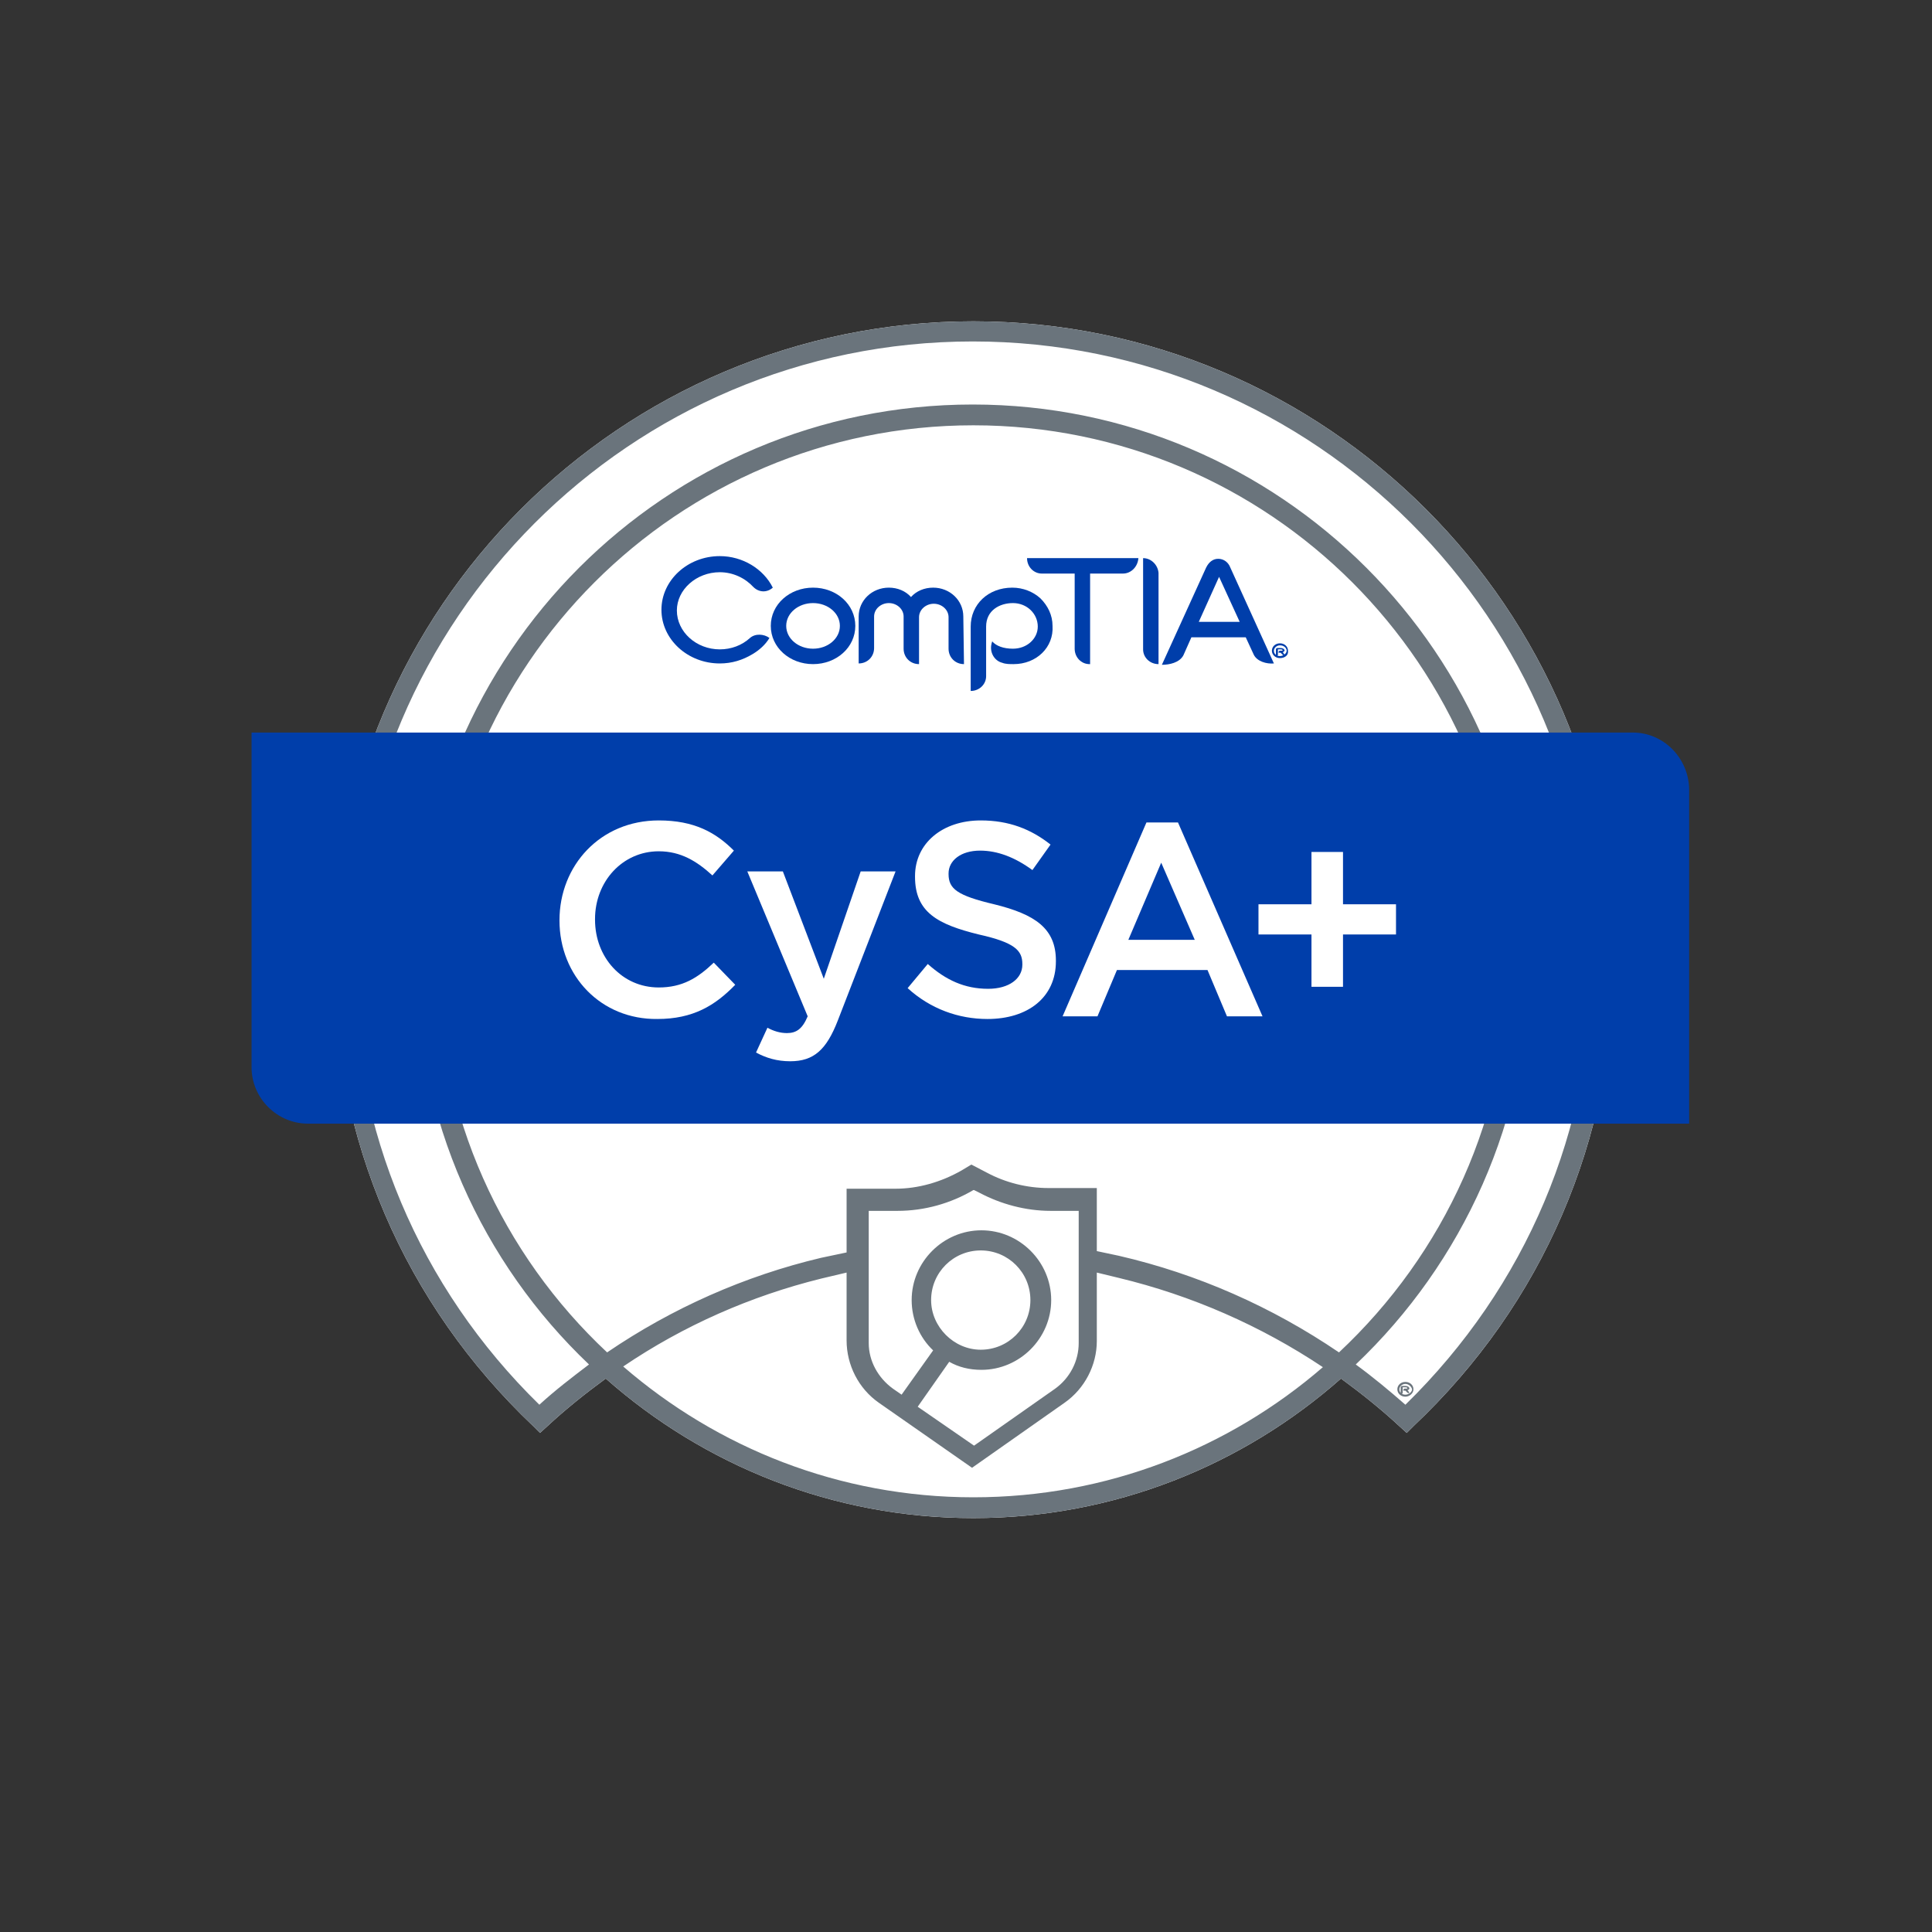 <?xml version="1.0" encoding="utf-8"?>
<!-- Generator: Adobe Illustrator 24.3.0, SVG Export Plug-In . SVG Version: 6.00 Build 0)  -->
<svg version="1.1" id="Layer_2_1_" xmlns="http://www.w3.org/2000/svg" xmlns:xlink="http://www.w3.org/1999/xlink" x="0px" y="0px"
	 viewBox="0 0 288 288" style="enable-background:new 0 0 288 288;" xml:space="preserve">
<rect x="0" y="0" width="288" height="288" fill="#333333" stroke="none"/>
<style type="text/css">
	.st0{fill:#FFFFFF;}
	.st1{fill:#003EAA;}
	.st2{fill:#6A747C;}
</style>
<g>
	<g>
		<g>
			<g>
				<g>
					<g>
						<path class="st0" d="M145.1,47.9c-52.6,0-95.4,42.8-95.4,95.4c0,26.5,10.6,51.1,29.8,69.3l1,1l1.1-1c2.8-2.6,5.7-4.9,8.7-7.1
							c14.6,12.9,33.8,20.8,54.8,20.8s40.2-7.9,54.8-20.8c3,2.2,5.9,4.5,8.7,7.1l1.1,1l1-1c19.3-18.2,29.9-42.9,29.9-69.3
							C240.5,90.7,197.7,47.9,145.1,47.9z"/>
						<g>
							<path class="st1" d="M121.2,89.9c-2.2,0-4,1.5-4,3.4s1.8,3.4,4,3.4s4-1.5,4-3.4S123.4,89.9,121.2,89.9 M121.2,99
								c-3.5,0-6.3-2.5-6.3-5.7s2.8-5.7,6.3-5.7s6.3,2.5,6.3,5.7S124.7,99,121.2,99"/>
							<path class="st1" d="M143.7,99c-1.3,0-2.3-1-2.3-2.3V92c0-1.1-1-2-2.2-2s-2.2,0.9-2.2,2v7c-1.3,0-2.3-1-2.3-2.3v-4.8
								c0-1.1-1-2-2.2-2s-2.2,0.9-2.2,2v4.7c0,1.3-1,2.3-2.3,2.3v-7c0-2.4,2-4.3,4.5-4.3c1.3,0,2.5,0.5,3.3,1.4
								c0.8-0.9,2-1.4,3.3-1.4c2.5,0,4.5,1.9,4.5,4.3L143.7,99z"/>
							<path class="st1" d="M151.1,99c-0.6,0-1.2,0-1.7-0.2c-1.2-0.3-1.9-1.6-1.6-2.8c0-0.1,0.1-0.3,0.1-0.4l0,0
								c0.6,0.7,1.7,1.1,3.1,1.1c2.1,0,3.7-1.5,3.7-3.3c0-1.9-1.6-3.5-3.7-3.5c-2,0-4,1.1-4,3.5v7.4c0,1.2-1,2.2-2.3,2.2v-9.6
								c0-3.3,2.6-5.8,6.2-5.8c1.6,0,3.1,0.6,4.2,1.6c1.1,1.1,1.8,2.5,1.8,4.1C157.1,96.5,154.5,99,151.1,99"/>
							<path class="st1" d="M167.4,85.5h-4.9V99h-0.1c-1.2,0-2.2-1-2.2-2.3V85.5h-4.9c-1.2,0-2.2-1-2.2-2.3h16.6
								C169.6,84.5,168.6,85.5,167.4,85.5"/>
							<path class="st1" d="M181.9,85.6l-3.2,7.1h6.1l-3.3-7.2L181.9,85.6z M186.9,97.6l-1.2-2.6h-8.1l-1.2,2.7
								c-0.6,1.1-2.1,1.4-3.2,1.4l6.6-14.5c0.4-0.8,1-1.3,1.8-1.3s1.5,0.5,1.8,1.3l6.5,14.3C188.8,99,187.4,98.6,186.9,97.6"/>
							<path class="st1" d="M112.3,87.5c-1.2-1.3-3-2.2-5-2.2c-3.5,0-6.4,2.6-6.4,5.7c0,3.2,2.9,5.8,6.4,5.8c1.7,0,3.3-0.6,4.5-1.7
								c0.8-0.7,2.1-0.6,2.9,0c-0.6,1-1.5,1.8-2.5,2.4c-1.5,0.9-3.1,1.4-4.9,1.4c-4.8,0-8.7-3.6-8.7-8s3.9-8,8.7-8
								c3.4,0,6.5,1.9,7.9,4.7C114.3,88.4,113.1,88.3,112.3,87.5"/>
							<path class="st1" d="M191.3,97.2h-0.1c0,0,0.1,0.1,0.3,0.4l0,0c-0.1,0.1-0.2,0.1-0.3,0c-0.3-0.3-0.3-0.3-0.3-0.3h-0.3v-0.1
								c0-0.1,0.1-0.2,0.2-0.2h0.1c0.1,0,0.2,0,0.2,0s0.1,0,0.1-0.1c0,0,0-0.1-0.3-0.1h-0.4v0.8c0,0.1-0.1,0.2-0.2,0.2h-0.1v-1
								c0-0.1,0.1-0.2,0.2-0.2h0.5c0.5,0,0.6,0.3,0.6,0.4C191.5,97,191.4,97.1,191.3,97.2 M190.8,96.2c-0.5,0-0.9,0.4-0.9,0.8
								c0,0.5,0.4,0.8,0.9,0.8s1-0.4,1-0.8S191.4,96.2,190.8,96.2 M190.8,98.1c-0.7,0-1.2-0.5-1.2-1.1s0.5-1.1,1.2-1.1
								s1.2,0.5,1.2,1.1C192.1,97.7,191.5,98.1,190.8,98.1"/>
							<path class="st1" d="M170.4,83.2v13.6c0,1.2,1,2.2,2.3,2.2V85.4C172.6,84.2,171.6,83.2,170.4,83.2"/>
						</g>
					</g>
				</g>
			</g>
			<path class="st2" d="M209.9,207.2h-0.1c0,0,0.1,0.1,0.3,0.4l0,0c-0.1,0.1-0.2,0.1-0.3,0c-0.3-0.3-0.3-0.3-0.3-0.3h-0.3v-0.1
				c0-0.1,0.1-0.2,0.2-0.2h0.1c0.1,0,0.2,0,0.2,0s0.1,0,0.1-0.1c0,0,0-0.1-0.3-0.1h-0.4v0.8c0,0.1-0.1,0.2-0.2,0.2h-0.1v-1
				c0-0.1,0.1-0.2,0.2-0.2h0.5c0.5,0,0.6,0.3,0.6,0.4C210.1,207,210,207.2,209.9,207.2 M209.5,206.3c-0.5,0-0.9,0.4-0.9,0.8
				c0,0.5,0.4,0.8,0.9,0.8s1-0.4,1-0.8C210.4,206.7,210,206.3,209.5,206.3 M209.5,208.2c-0.7,0-1.2-0.5-1.2-1.1s0.5-1.1,1.2-1.1
				s1.2,0.5,1.2,1.1S210.1,208.2,209.5,208.2"/>
			<path class="st2" d="M145.1,47.9c-52.6,0-95.4,42.8-95.4,95.4c0,26.5,10.6,51.1,29.8,69.3l1,1l1.1-1c2.8-2.6,5.7-4.9,8.7-7.1
				c14.6,12.9,33.8,20.8,54.8,20.8s40.2-7.9,54.8-20.8c3,2.2,5.9,4.5,8.7,7.1l1.1,1l1-1c19.3-18.2,29.9-42.9,29.9-69.3
				C240.5,90.7,197.7,47.9,145.1,47.9z M145.1,223.2c-20,0-38.2-7.4-52.2-19.5c9-6.1,19-10.5,29.5-13.1l3.8-0.9v10.1
				c0,3.7,1.8,7.2,4.8,9.3l13.9,9.7l13.8-9.7c3-2.1,4.8-5.6,4.8-9.2v-10.2l3.3,0.8c10.8,2.6,21.1,7.1,30.4,13.3
				C183.2,215.9,165,223.2,145.1,223.2z M141.5,203c1.4,0.8,3,1.2,4.8,1.2c5.7,0,10.4-4.7,10.4-10.4s-4.7-10.4-10.4-10.4
				s-10.4,4.7-10.4,10.4c0,2.9,1.2,5.6,3.2,7.5l-4.7,6.6l-1.3-0.9c-2.2-1.6-3.6-4.1-3.6-6.8v-19.7h4.3c4,0,7.9-1.1,11.3-3.1h0.1
				l0.8,0.4c3.2,1.7,6.9,2.7,10.6,2.7h4.2v19.7c0,2.7-1.3,5.2-3.5,6.8l-12.1,8.5l-8.4-5.8L141.5,203z M138.8,193.8
				c0-4.1,3.3-7.4,7.4-7.4c4.1,0,7.4,3.3,7.4,7.4c0,4.1-3.3,7.4-7.4,7.4C142.2,201.2,138.8,197.8,138.8,193.8z M199.6,201.6
				c-10-6.8-21.1-11.7-32.8-14.4l-3.3-0.7v-9.4h-7.2c-3.2,0-6.4-0.8-9.2-2.3l-2.3-1.2l-1.5,0.9c-3,1.7-6.4,2.7-9.8,2.7h-7.3v9.5
				l-3.8,0.8c-11.4,2.7-22.2,7.5-31.9,14.1c-15.6-14.6-25.3-35.3-25.3-58.3c0-44.1,35.8-79.9,79.9-79.9S225,99.2,225,143.3
				C225,166.3,215.2,187,199.6,201.6z M209.5,209.4c-2.4-2.1-4.8-4.1-7.4-6c15.9-15.1,25.9-36.5,25.9-60.1c0-45.8-37.2-83-83-83
				s-83,37.2-83,83c0,23.6,9.9,45,25.8,60.1c-2.5,1.9-5,3.8-7.4,6c-17.9-17.5-27.8-40.9-27.8-66.1c0-50.9,41.4-92.4,92.4-92.4
				s92.4,41.4,92.4,92.4C237.4,168.4,227.5,191.8,209.5,209.4z"/>
			<path class="st1" d="M243.4,109.2H37.5v49.9c0,4.6,3.8,8.4,8.4,8.4h205.9v-49.9C251.7,113,248,109.2,243.4,109.2z"/>
		</g>
		<g>
			<path class="st0" d="M83.4,137.2L83.4,137.2c0-8.2,6.1-14.9,14.8-14.9c5.3,0,8.5,1.8,11.2,4.5l-3.2,3.7c-2.3-2.1-4.7-3.6-8-3.6
				c-5.4,0-9.5,4.5-9.5,10.1v0.1c0,5.6,4,10.1,9.5,10.1c3.5,0,5.8-1.4,8.2-3.7l3.2,3.3c-3,3.1-6.3,5.1-11.6,5.1
				C89.6,152,83.4,145.5,83.4,137.2z"/>
			<path class="st0" d="M128.3,129.9h5.2l-8.6,22.2c-1.7,4.4-3.6,6.1-7.1,6.1c-2,0-3.6-0.5-5.1-1.3l1.7-3.7c0.9,0.5,1.9,0.8,2.9,0.8
				c1.4,0,2.3-0.6,3.1-2.5l-9-21.6h5.3l6.1,16L128.3,129.9z"/>
			<path class="st0" d="M135.3,147.3l3-3.6c2.7,2.4,5.5,3.7,9,3.7c3.1,0,5.1-1.5,5.1-3.6v-0.1c0-2-1.1-3.2-6.5-4.4
				c-6.1-1.5-9.5-3.3-9.5-8.6v-0.1c0-4.9,4.1-8.3,9.8-8.3c4.2,0,7.5,1.3,10.4,3.6l-2.7,3.8c-2.6-1.9-5.2-2.9-7.8-2.9
				c-2.9,0-4.7,1.5-4.7,3.4v0.1c0,2.2,1.3,3.2,6.8,4.5c6.1,1.5,9.2,3.6,9.2,8.4v0.1c0,5.4-4.2,8.6-10.2,8.6
				C142.9,151.9,138.7,150.4,135.3,147.3z"/>
			<path class="st0" d="M170.9,122.6h4.7l12.6,28.9h-5.3l-2.9-6.9h-13.5l-2.9,6.9h-5.2L170.9,122.6z M178.1,140.1l-5-11.5l-4.9,11.5
				H178.1z"/>
			<path class="st0" d="M195.5,139.3h-7.9v-4.5h7.9V127h4.7v7.8h7.9v4.5h-7.9v7.8h-4.7V139.3z"/>
		</g>
	</g>
</g>
</svg>
